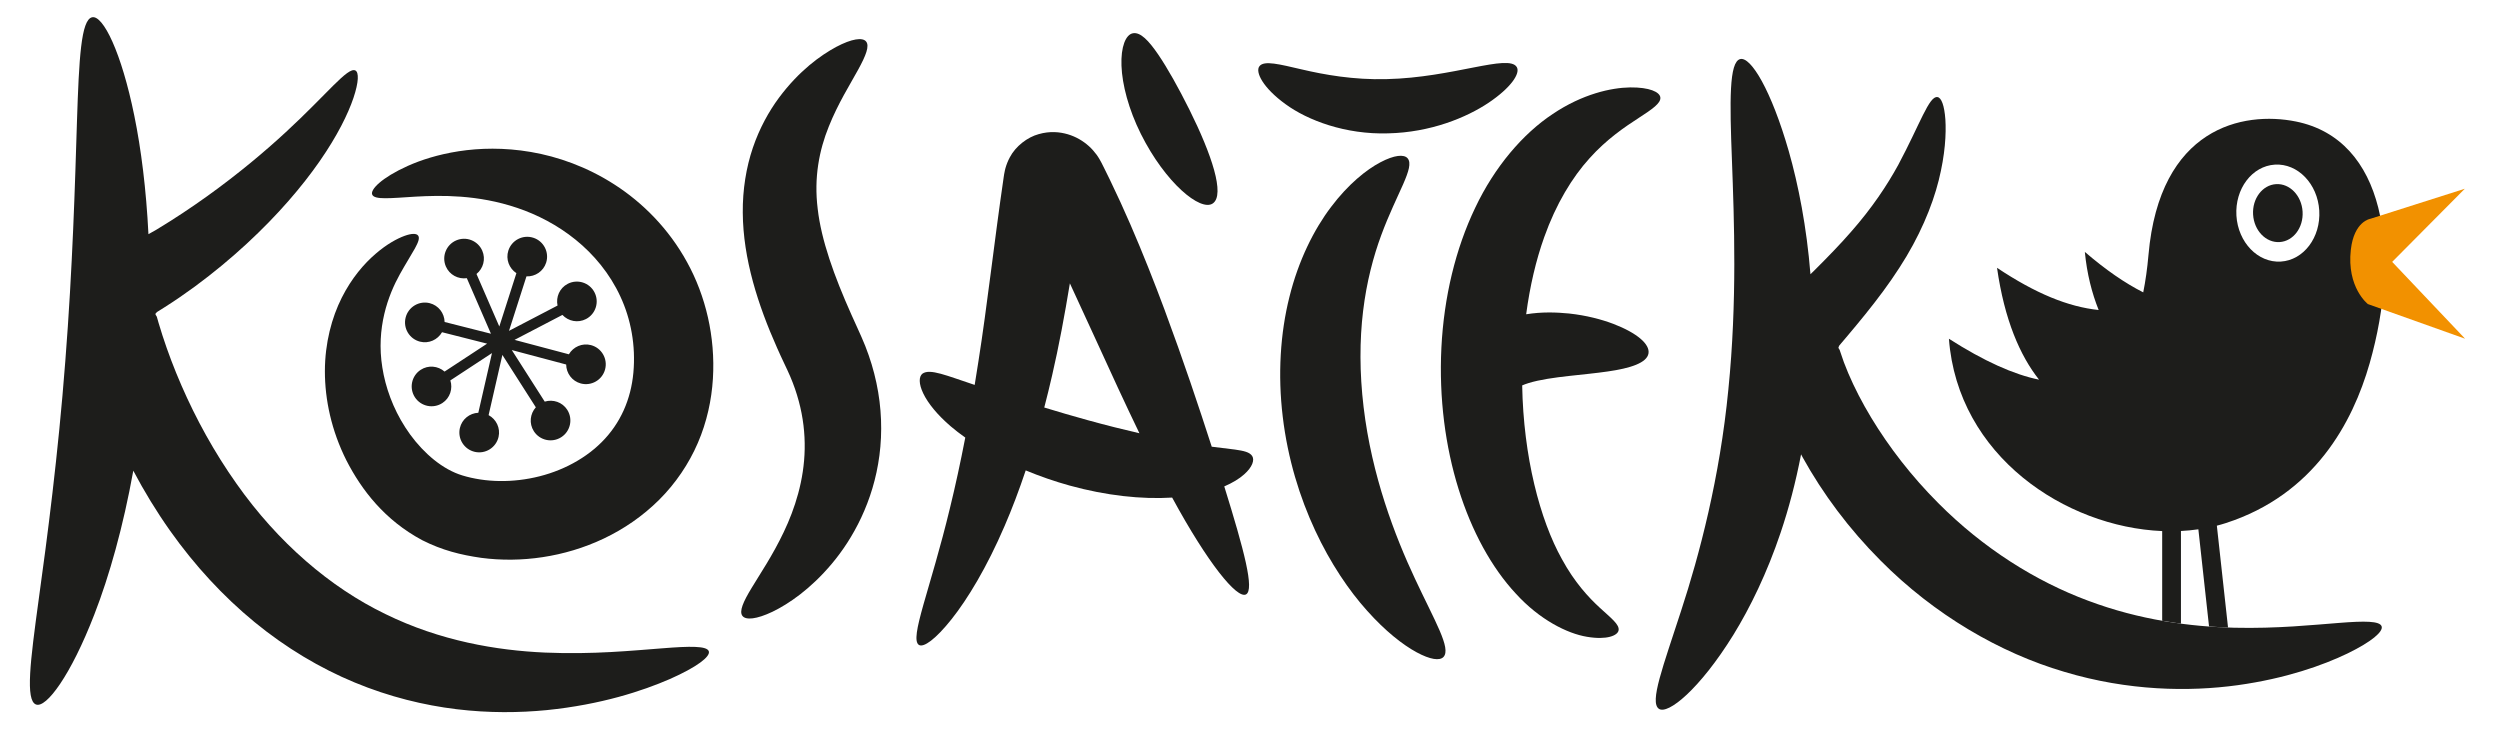 <?xml version="1.0" encoding="utf-8"?>
<!-- Generator: Adobe Illustrator 16.0.4, SVG Export Plug-In . SVG Version: 6.00 Build 0)  -->
<!DOCTYPE svg PUBLIC "-//W3C//DTD SVG 1.1//EN" "http://www.w3.org/Graphics/SVG/1.1/DTD/svg11.dtd">
<svg version="1.1" id="Layer_1" xmlns="http://www.w3.org/2000/svg" xmlns:xlink="http://www.w3.org/1999/xlink" x="0px" y="0px"
	 width="826.5px" height="242px" viewBox="0 48 826.5 242" enable-background="new 0 48 826.5 242" xml:space="preserve">
<g>
	<path fill="#1D1D1B" d="M533.359,155.068c-3.966-1.491-8.851-2.789-14.609-3.422c-4.236-0.411-8.932-0.592-14.199,0.25
		c1.226-9.241,3.249-17.895,5.978-25.52c3.905-10.99,9.266-19.764,14.996-26.08c5.707-6.368,11.752-10.386,16.246-13.316
		c4.502-2.914,7.387-4.901,7.138-6.787c-0.218-1.785-3.607-3.365-9.979-3.296c-6.271,0.088-15.79,2.184-25.592,8.786
		c-9.817,6.489-19.212,17.435-25.632,30.997c-6.497,13.558-10.342,29.526-11.181,46.271c-1.66,33.445,8.613,64.115,24.609,81.3
		c7.851,8.625,16.999,13.195,23.496,14.268c6.577,1.128,10.188-0.396,10.475-2.137c0.351-1.886-2.402-3.966-6.15-7.407
		c-3.76-3.441-8.439-8.487-12.582-16.121c-7.283-13.018-12.724-33.926-13.139-57.438c0.584-0.25,1.253-0.508,2.035-0.75
		c3.74-1.171,8.697-1.836,13.279-2.355c4.639-0.52,9.084-0.931,12.921-1.495c7.678-1.088,13.006-2.886,13.521-5.969
		C545.506,161.827,541.281,158.107,533.359,155.068z"/>
	<path fill="#1D1D1B" d="M413.987,198.79c-0.83-1.346-2.841-1.741-5.668-2.16c-2.063-0.282-4.643-0.548-7.72-0.951
		c-4.236-13.122-9.338-28.435-15.617-45.326c-3.359-9.008-7.075-18.455-11.293-28.188c-2.124-4.885-4.345-9.757-6.799-14.823
		l-1.824-3.704l-0.909-1.814c0.016,0.016-0.363-0.709-0.663-1.201c-0.318-0.52-0.619-1.036-1.004-1.532
		c-0.737-1.003-1.573-1.942-2.529-2.801c-1.908-1.705-4.206-3.079-6.922-3.893c-2.704-0.79-5.935-1.117-9.644-0.053
		c-3.696,0.996-7.629,3.974-9.57,7.702c-0.612,1.145-1.108,2.394-1.451,3.644l-0.145,0.584l-0.276,1.402l-0.038,0.262l-0.081,0.524
		c-3.234,22.17-5.455,42.531-8.365,60.989c-0.405,2.648-0.82,5.239-1.241,7.801c-9.32-3.081-14.769-5.491-17.264-3.723
		c-1.199,0.936-1.293,3.327,0.268,6.544c1.532,3.216,4.653,7.085,9.08,10.873c1.453,1.258,3.089,2.491,4.806,3.716
		c-1.622,8.375-3.311,16.121-5.021,23.117c-6.527,27.148-13.552,43.357-10.306,45.43c1.548,0.967,5.53-1.879,10.791-8.504
		c5.253-6.602,11.629-17.072,17.546-30.84c2.424-5.594,4.758-11.76,6.968-18.354c4.566,1.886,9.415,3.604,14.553,5.021
		c12.002,3.312,23.786,4.595,33.862,3.966c11.75,21.658,21.459,33.604,24.421,32.008c2.85-1.523-0.611-14.509-7.192-35.699
		c2.743-1.185,4.996-2.556,6.573-3.982C414.082,202.393,414.785,200.055,413.987,198.79z M345.233,182.725
		c0.897-3.466,1.771-6.988,2.594-10.609c2.239-9.656,4.137-19.901,5.874-30.444c2.874,6.174,5.678,12.28,8.367,18.164
		c5.122,11.248,9.989,21.81,14.625,31.401c-5.362-1.233-11.101-2.676-17.092-4.328C354.597,185.531,349.793,184.12,345.233,182.725z
		"/>
	<path fill="#1D1D1B" d="M787.364,255.06c-0.616-1.79-5.613-1.798-14.037-1.129c-8.423,0.637-20.356,1.927-34.736,1.596
		c-14.344-0.338-31.178-2.498-48.339-8.963c-17.145-6.376-34.511-17.201-49.495-32.273c-8.746-8.762-16.21-18.402-22.138-28.212
		c-2.954-4.901-5.525-9.858-7.589-14.709c-1.032-2.422-1.927-4.824-2.656-7.137c-0.246-0.83-0.182-0.512-0.254-0.653l-0.121-0.189
		c-0.072-0.125-0.182-0.286-0.218-0.443l0.193-0.524l0.069-0.149c0.068-0.113,0.487-0.581,0.713-0.854l1.628-1.918
		c2.156-2.551,4.272-5.086,6.319-7.633c4.091-5.082,7.908-10.172,11.192-15.283c6.649-10.192,10.901-20.389,13.038-28.937
		c2.156-8.576,2.511-15.476,2.212-20.151c-0.338-4.699-1.334-7.226-2.615-7.407c-2.781-0.439-5.743,8.898-12.966,22.424
		c-3.688,6.734-8.677,14.267-15.637,22.162c-3.458,3.97-7.412,8.056-11.748,12.377l-1.637,1.608
		c-1.266-15.686-4.006-29.59-7.17-40.681c-5.771-20.103-12.562-31.379-16.072-30.448c-3.667,0.955-3.482,13.731-2.717,33.479
		c0.73,19.748,1.754,46.626-1.181,75.726c-2.812,29.123-9.552,54.65-15.604,73.125c-5.981,18.475-10.547,30.323-7.359,32.468
		c2.926,2.031,13.393-6.336,24.608-24.432c5.554-9.02,11.147-20.474,15.638-33.821c2.708-8.021,4.997-16.718,6.754-25.874
		c0.166,0.306,0.318,0.62,0.488,0.927c6.702,12.106,15.335,23.697,25.773,34.168c17.846,17.999,39.553,30.558,60.703,36.788
		c21.199,6.376,41.314,6.642,57.326,4.441c16.104-2.232,28.373-6.642,36.369-10.495C784.112,260.131,787.964,256.785,787.364,255.06
		z"/>
	<path fill="#1D1D1B" d="M377.165,92.265c8.113,16.25,19.768,25.773,23.78,22.993c4.141-2.83-0.399-16.274-7.702-30.957
		c-3.676-7.371-7.252-13.751-10.366-18.325c-3.118-4.542-5.84-7.42-8.308-6.984c-2.41,0.411-4.053,4.481-3.809,10.749
		C370.983,75.975,373.131,84.184,377.165,92.265z"/>
	<path fill="#1D1D1B" d="M450.803,182.556c-1.357-11.327-1.326-22.124-0.161-31.74c1.153-9.624,3.41-18.067,5.989-25.048
		c5.146-13.949,11.244-22.46,8.729-25.431c-1.177-1.387-4.385-1.121-9.02,1.33c-4.619,2.43-10.6,7.214-16.271,14.726
		c-5.675,7.468-10.797,17.721-13.779,29.747c-3.022,12.01-3.889,25.689-2.217,39.607c3.329,27.986,15.907,50.846,27.914,64.178
		c6.005,6.738,11.816,11.261,16.314,13.703c4.518,2.45,7.673,2.894,8.923,1.556c2.599-2.821-2.842-11.753-9.443-25.883
		C461.169,225.22,453.495,205.279,450.803,182.556z"/>
	<path fill="#1D1D1B" d="M458.888,92.088c14.086-0.311,25.954-5.239,33.241-10.12c7.371-4.957,10.56-9.705,9.322-11.784
		c-2.664-4.486-21.099,3.486-42.982,3.97c-10.963,0.306-20.699-1.471-28.066-3.196c-7.352-1.692-12.506-3.083-14.035-1.06
		c-1.47,1.886,1.187,7.162,8.618,12.53C432.272,87.775,444.811,92.519,458.888,92.088z"/>
	<path fill="#1D1D1B" d="M218.873,262.339c-9.362,0.701-22.708,2.096-38.708,1.402c-15.94-0.709-34.608-3.828-52.764-12.743
		c-18.17-8.77-35.468-23.585-49.205-43.083c-7.351-10.374-13.398-21.425-18.216-32.5c-2.406-5.532-4.508-11.077-6.275-16.538
		l-1.262-4.079l-0.58-2.023c-0.081-0.242-0.079-0.153-0.123-0.246c-0.115-0.186-0.316-0.464-0.389-0.742l0.338-0.395l0.216-0.242
		l2.45-1.536c3.531-2.237,6.864-4.534,10.04-6.863c6.341-4.667,12.044-9.443,17.187-14.19c10.277-9.495,18.279-18.886,24.089-27.245
		c5.815-8.363,9.413-15.669,11.182-20.941c1.777-5.288,1.826-8.472,0.631-9.076c-2.539-1.253-9.257,7.726-22.986,20.377
		c-6.859,6.335-15.48,13.626-25.872,21.09c-5.193,3.724-10.823,7.492-16.856,11.131c-0.871,0.52-1.806,1.008-2.694,1.523
		c-0.741-14.835-2.422-28.159-4.663-39.117C40.135,65.222,34.057,52.97,30.472,53.708c-3.693,0.737-4.347,13.775-5.021,34.237
		c-0.643,20.486-1.431,48.568-3.863,79.476c-2.359,30.91-6.003,58.679-8.814,78.918c-2.761,20.24-4.417,33.201-0.884,34.563
		c3.385,1.338,11.526-9.648,19.301-29.768c4.943-12.695,9.539-29.01,12.876-47.524c3.561,6.747,7.597,13.404,12.179,19.877
		c8.091,11.422,17.52,21.659,27.897,30.171c10.37,8.512,21.683,15.242,33.118,19.974c11.436,4.747,22.924,7.528,33.681,8.834
		c10.775,1.306,20.818,1.169,29.798,0.298c17.993-1.821,31.708-6.359,40.717-10.276c9.021-3.99,13.437-7.432,12.876-9.165
		C233.753,261.516,228.252,261.581,218.873,262.339z"/>
	<path fill="#1D1D1B" d="M203.214,109.051c-9.189-5.937-18.832-9.285-27.692-10.805c-8.887-1.527-17-1.298-23.855-0.246
		c-6.868,1.068-12.508,2.906-16.864,4.853c-8.728,3.934-12.452,7.867-11.75,9.479c0.751,1.79,5.858,1.197,14.32,0.677
		c8.396-0.468,20.496-0.717,33.646,3.728c6.527,2.205,13.229,5.618,19.261,10.499c6.025,4.86,11.333,11.232,14.815,18.789
		c3.504,7.512,5.118,16.282,4.298,25.209c-0.808,8.76-4.242,16.731-10.515,22.971c-6.245,6.247-14.92,10.357-23.772,11.97
		c-4.425,0.822-8.895,1.048-13.157,0.701c-4.175-0.33-8.606-1.322-11.454-2.563c-6.482-2.772-12.427-8.657-16.49-14.992
		c-4.131-6.392-6.583-13.34-7.603-19.803c-2.104-13.07,1.886-23.843,5.813-30.9c3.96-7.133,7.202-11.184,6.009-12.744
		c-0.54-0.733-2.096-0.77-4.53,0.117c-2.42,0.895-5.777,2.68-9.523,5.916c-3.738,3.208-7.881,7.944-11.186,14.509
		c-3.285,6.537-5.568,14.933-5.578,24.299c-0.008,9.344,2.136,19.581,7.113,29.487c5.025,9.801,12.669,19.764,25.078,26.39
		c6.595,3.345,12.78,4.868,19.482,5.827c6.642,0.879,13.479,0.807,20.311-0.226c13.59-2.055,27.524-8.044,38.497-18.934
		c5.447-5.425,9.85-11.922,12.828-18.854c2.993-6.932,4.544-14.227,4.972-21.221c0.846-13.856-2.4-27.378-8.53-38.481
		C221.066,123.555,212.375,114.947,203.214,109.051z"/>
	<path fill="#1D1D1B" d="M286.068,162.419c-1.721-4.276-3.18-7.118-4.589-10.382c-5.729-12.82-9.98-24.657-11.153-35.019
		c-1.28-10.341,0.512-19.365,3.657-27.155c3.107-7.774,7.132-14.07,9.697-18.785c2.602-4.724,3.849-7.919,2.64-9.37
		c-1.163-1.402-4.677-0.951-9.895,1.81c-5.154,2.793-12.236,7.835-18.914,16.814c-3.309,4.478-6.408,10.019-8.616,16.512
		c-2.201,6.477-3.41,13.88-3.335,21.469c0.101,15.315,5.062,30.577,11.319,44.643c1.525,3.506,3.379,7.169,4.385,9.547
		c1.146,2.687,2.076,5.387,2.797,8.079c1.459,5.376,2.058,10.712,1.965,15.862c-0.179,10.302-3.232,19.725-6.918,27.446
		c-3.684,7.762-7.873,13.888-10.627,18.482c-2.785,4.595-4.174,7.73-3.043,9.229c1.094,1.467,4.633,1.169,9.983-1.378
		c5.293-2.572,12.501-7.44,19.552-15.823c6.98-8.286,13.773-20.546,15.763-35.861c0.993-7.593,0.748-15.822-1.006-23.996
		C288.865,170.46,287.637,166.389,286.068,162.419z"/>
	<path fill="#1D1D1B" d="M146.99,154.448c-0.064-2.874-1.997-5.473-4.918-6.219c-3.511-0.887-7.079,1.237-7.97,4.748
		c-0.891,3.51,1.233,7.081,4.746,7.972c2.922,0.742,5.86-0.625,7.285-3.119l14.908,3.78l-14.071,9.233
		c-2.162-1.895-5.384-2.225-7.903-0.572c-3.029,1.986-3.873,6.056-1.886,9.086c1.987,3.022,6.053,3.869,9.083,1.878
		c2.521-1.652,3.498-4.739,2.624-7.474l13.759-9.032l-4.516,19.73c-2.87,0.129-5.425,2.128-6.098,5.062
		c-0.806,3.53,1.4,7.053,4.931,7.859c3.53,0.806,7.049-1.402,7.859-4.934c0.671-2.934-0.762-5.844-3.289-7.206l4.554-19.903
		l11.059,17.316c-1.92,2.136-2.289,5.353-0.667,7.892c1.951,3.055,6.005,3.949,9.058,1.998c3.053-1.95,3.945-6.005,1.997-9.06
		c-1.625-2.539-4.699-3.555-7.448-2.708l-10.888-17.046l17.977,4.775c0.03,2.874,1.935,5.497,4.846,6.273
		c3.502,0.927,7.096-1.159,8.024-4.657s-1.155-7.093-4.655-8.024c-2.912-0.773-5.866,0.557-7.319,3.035l-17.965-4.772l15.827-8.25
		c1.96,2.104,5.136,2.752,7.809,1.358c3.212-1.672,4.459-5.634,2.785-8.846c-1.674-3.212-5.636-4.458-8.848-2.785
		c-2.674,1.391-3.956,4.369-3.357,7.178l-16.05,8.367l5.773-18.011c2.872,0.113,5.584-1.657,6.505-4.526
		c1.106-3.446-0.794-7.142-4.244-8.246c-3.45-1.104-7.142,0.794-8.248,4.244c-0.921,2.869,0.26,5.888,2.662,7.464l-5.65,17.636
		l-7.542-17.366c2.235-1.81,3.111-4.925,1.911-7.69c-1.443-3.325-5.306-4.848-8.629-3.405c-3.323,1.442-4.847,5.308-3.403,8.628
		c1.201,2.765,4.076,4.256,6.924,3.857l7.972,18.362L146.99,154.448z"/>
</g>
<g>
	<path fill="#1D1D1B" d="M753.635,128.029c4.521-0.274,7.924-4.784,7.601-10.075c-0.322-5.288-4.247-9.351-8.762-9.08
		c-4.518,0.278-7.923,4.784-7.601,10.075C745.196,124.241,749.121,128.303,753.635,128.029z"/>
	<path fill="#1D1D1B" d="M714.816,223.576v29.639c2.092,0.362,4.163,0.685,6.206,0.959v-30.63c1.947-0.097,3.869-0.282,5.756-0.556
		l3.53,32.12c2.136,0.153,4.231,0.267,6.279,0.339l-3.696-33.66c0.992-0.258,1.976-0.532,2.938-0.847
		c29.22-9.431,41.971-33.185,47.585-52.854c10.459-36.659,5.219-73.951-24.398-79.919c-17.492-3.519-45.038,1.935-48.73,44.119
		c-0.391,4.462-0.971,8.577-1.732,12.369c-6.074-3.083-12.413-7.444-19.305-13.376c0.693,7.226,2.321,13.59,4.57,19.208
		c-10.068-1.052-20.797-5.417-33.601-13.949c2.471,17.282,7.621,29.05,13.889,36.978c-8.331-1.696-18.205-6.114-29.796-13.534
		C647.237,198.814,682.88,222.214,714.816,223.576z M752.079,102.425c7.561-0.459,14.13,6.339,14.67,15.19
		c0.536,8.858-5.159,16.407-12.72,16.862c-7.561,0.464-14.126-6.339-14.67-15.189C738.828,110.433,744.519,102.885,752.079,102.425z
		"/>
</g>
<path fill="#F29100" d="M783.676,120.319l31.194-9.922l-24.013,24.182l24.102,25.402l-32.129-11.45c0,0-7.062-5.461-5.643-17.983
	C778.264,121.069,783.676,120.319,783.676,120.319z"/>
</svg>
